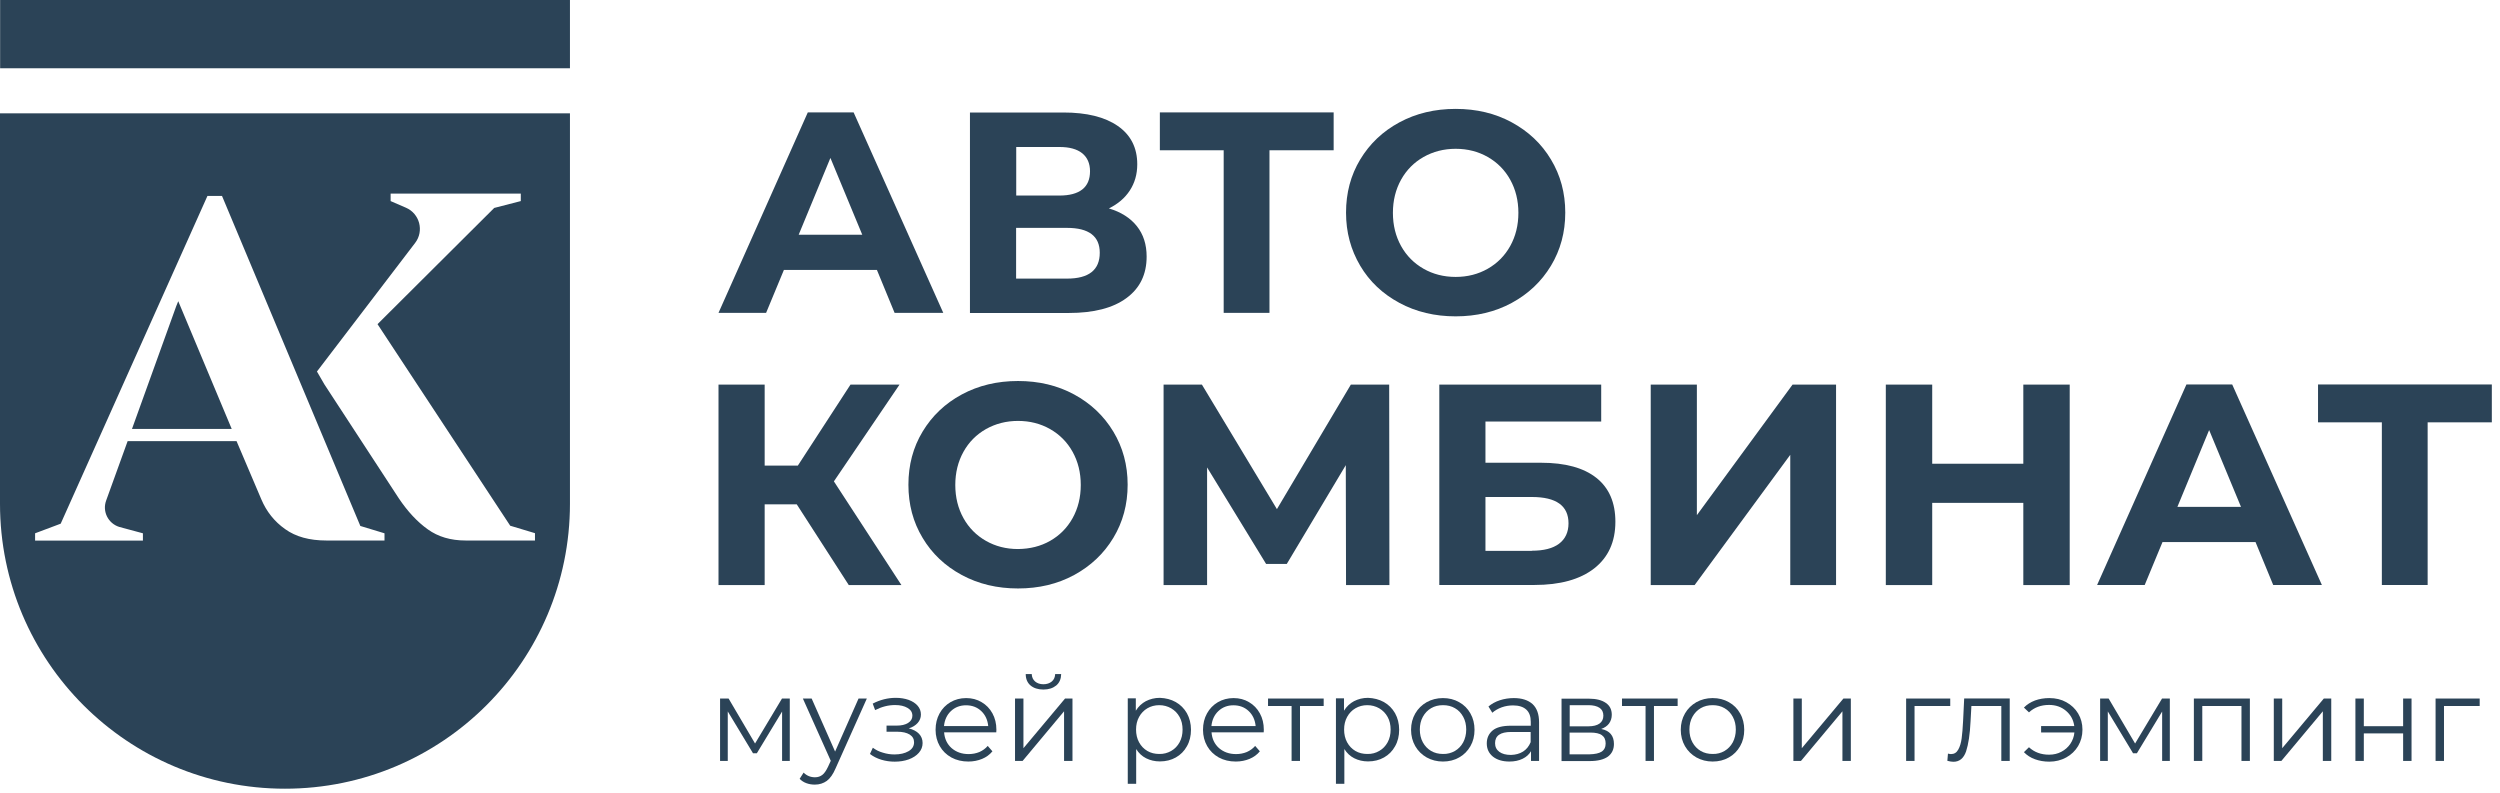 <?xml version="1.0" encoding="UTF-8"?> <svg xmlns="http://www.w3.org/2000/svg" viewBox="0 0 208.00 66.00" data-guides="{&quot;vertical&quot;:[],&quot;horizontal&quot;:[]}"><defs></defs><path fill="#2b4357" stroke="none" fill-opacity="1" stroke-width="1" stroke-opacity="1" color="rgb(51, 51, 51)" id="tSvg174d1a30e1c" title="Path 39" d="M72.96 22.46C70.38 22.46 67.8 22.46 65.22 22.46C64.727 23.65 64.233 24.84 63.74 26.03C62.42 26.03 61.1 26.03 59.78 26.03C62.257 20.47 64.733 14.91 67.21 9.35C68.48 9.35 69.75 9.35 71.02 9.35C73.507 14.91 75.993 20.47 78.48 26.03C77.13 26.03 75.78 26.03 74.43 26.03C73.94 24.84 73.45 23.65 72.96 22.46ZM71.74 19.53C70.857 17.4 69.973 15.27 69.09 13.14C68.21 15.27 67.33 17.4 66.45 19.53C68.213 19.53 69.977 19.53 71.74 19.53Z"></path><path fill="#2b4357" stroke="none" fill-opacity="1" stroke-width="1" stroke-opacity="1" color="rgb(51, 51, 51)" id="tSvga2005dac15" title="Path 40" d="M94.59 18.82C95.13 19.5 95.4 20.34 95.4 21.35C95.4 22.83 94.84 23.98 93.72 24.8C92.6 25.63 91 26.04 88.92 26.04C86.18 26.04 83.44 26.04 80.7 26.04C80.7 20.48 80.7 14.92 80.7 9.36C83.29 9.36 85.88 9.36 88.47 9.36C90.41 9.36 91.92 9.73 93 10.48C94.08 11.23 94.62 12.29 94.62 13.67C94.62 14.5 94.41 15.22 94 15.85C93.59 16.48 93.01 16.97 92.26 17.34C93.27 17.64 94.05 18.14 94.59 18.82ZM84.54 16.27C85.74 16.27 86.94 16.27 88.14 16.27C88.98 16.27 89.62 16.1 90.05 15.76C90.48 15.42 90.69 14.91 90.69 14.25C90.69 13.6 90.47 13.1 90.04 12.75C89.6 12.4 88.97 12.23 88.15 12.23C86.95 12.23 85.75 12.23 84.55 12.23C84.55 13.577 84.55 14.923 84.55 16.27C84.547 16.27 84.543 16.27 84.54 16.27ZM91.5 21.03C91.5 19.65 90.59 18.96 88.78 18.96C87.367 18.96 85.953 18.96 84.54 18.96C84.54 20.367 84.54 21.773 84.54 23.18C85.953 23.18 87.367 23.18 88.78 23.18C90.59 23.18 91.5 22.46 91.5 21.03Z"></path><path fill="#2b4357" stroke="none" fill-opacity="1" stroke-width="1" stroke-opacity="1" color="rgb(51, 51, 51)" id="tSvgb091efa55e" title="Path 41" d="M110.96 12.5C109.18 12.5 107.4 12.5 105.62 12.5C105.62 17.01 105.62 21.52 105.62 26.03C104.35 26.03 103.08 26.03 101.81 26.03C101.81 21.52 101.81 17.01 101.81 12.5C100.04 12.5 98.27 12.5 96.5 12.5C96.5 11.45 96.5 10.4 96.5 9.35C101.32 9.35 106.14 9.35 110.96 9.35C110.96 10.4 110.96 11.45 110.96 12.5Z"></path><path fill="#2b4357" stroke="none" fill-opacity="1" stroke-width="1" stroke-opacity="1" color="rgb(51, 51, 51)" id="tSvg11058dcfed0" title="Path 42" d="M116.43 25.2C115.04 24.45 113.95 23.43 113.17 22.11C112.39 20.79 111.99 19.33 111.99 17.69C111.99 16.05 112.38 14.58 113.17 13.27C113.96 11.96 115.04 10.93 116.43 10.18C117.82 9.43 119.38 9.06 121.11 9.06C122.84 9.06 124.4 9.43 125.78 10.18C127.16 10.93 128.25 11.95 129.04 13.27C129.83 14.58 130.23 16.05 130.23 17.69C130.23 19.33 129.83 20.8 129.04 22.11C128.25 23.42 127.16 24.45 125.78 25.2C124.4 25.95 122.84 26.32 121.11 26.32C119.38 26.32 117.82 25.95 116.43 25.2ZM123.78 22.36C124.57 21.91 125.2 21.28 125.65 20.47C126.1 19.66 126.33 18.74 126.33 17.71C126.33 16.68 126.1 15.76 125.65 14.95C125.2 14.14 124.57 13.51 123.78 13.06C122.99 12.61 122.1 12.38 121.11 12.38C120.13 12.38 119.24 12.61 118.44 13.06C117.65 13.51 117.02 14.14 116.57 14.95C116.12 15.76 115.89 16.68 115.89 17.71C115.89 18.74 116.12 19.66 116.57 20.47C117.02 21.28 117.65 21.91 118.44 22.36C119.23 22.81 120.12 23.04 121.11 23.04C122.1 23.04 122.99 22.81 123.78 22.36Z"></path><path fill="#2b4357" stroke="none" fill-opacity="1" stroke-width="1" stroke-opacity="1" color="rgb(51, 51, 51)" id="tSvg12344c9d8bb" title="Path 43" d="M66.29 41.96C65.4 41.96 64.51 41.96 63.62 41.96C63.62 44.2 63.62 46.44 63.62 48.68C62.34 48.68 61.06 48.68 59.78 48.68C59.78 43.12 59.78 37.56 59.78 32C61.06 32 62.34 32 63.62 32C63.62 34.247 63.62 36.493 63.62 38.74C64.54 38.74 65.46 38.74 66.38 38.74C67.84 36.493 69.3 34.247 70.76 32C72.12 32 73.48 32 74.84 32C73.02 34.683 71.2 37.367 69.38 40.05C71.253 42.927 73.127 45.803 75 48.68C73.54 48.68 72.08 48.68 70.62 48.68C69.177 46.44 67.733 44.2 66.29 41.96Z"></path><path fill="#2b4357" stroke="none" fill-opacity="1" stroke-width="1" stroke-opacity="1" color="rgb(51, 51, 51)" id="tSvg53b45f9124" title="Path 44" d="M80.02 47.84C78.63 47.09 77.54 46.06 76.76 44.75C75.97 43.44 75.58 41.97 75.58 40.33C75.58 38.69 75.97 37.22 76.76 35.91C77.55 34.6 78.63 33.57 80.02 32.82C81.41 32.07 82.97 31.7 84.7 31.7C86.43 31.7 87.99 32.07 89.37 32.82C90.75 33.57 91.84 34.6 92.63 35.91C93.42 37.22 93.82 38.69 93.82 40.33C93.82 41.97 93.42 43.44 92.63 44.75C91.84 46.06 90.75 47.09 89.37 47.84C87.99 48.59 86.43 48.96 84.7 48.96C82.97 48.96 81.41 48.59 80.02 47.84ZM87.37 45C88.16 44.55 88.79 43.92 89.24 43.11C89.69 42.3 89.92 41.38 89.92 40.35C89.92 39.32 89.69 38.4 89.24 37.59C88.79 36.78 88.16 36.15 87.37 35.7C86.58 35.25 85.69 35.02 84.7 35.02C83.72 35.02 82.83 35.25 82.03 35.7C81.24 36.15 80.61 36.78 80.16 37.59C79.71 38.4 79.48 39.32 79.48 40.35C79.48 41.38 79.71 42.3 80.16 43.11C80.61 43.92 81.24 44.55 82.03 45C82.82 45.45 83.71 45.68 84.7 45.68C85.69 45.67 86.58 45.45 87.37 45Z"></path><path fill="#2b4357" stroke="none" fill-opacity="1" stroke-width="1" stroke-opacity="1" color="rgb(51, 51, 51)" id="tSvg1175354826d" title="Path 45" d="M111.99 48.68C111.983 45.353 111.977 42.027 111.97 38.7C110.333 41.44 108.697 44.18 107.06 46.92C106.487 46.92 105.913 46.92 105.34 46.92C103.703 44.243 102.067 41.567 100.43 38.89C100.43 42.153 100.43 45.417 100.43 48.68C99.223 48.68 98.017 48.68 96.81 48.68C96.81 43.12 96.81 37.56 96.81 32C97.873 32 98.937 32 100 32C102.08 35.453 104.16 38.907 106.24 42.36C108.29 38.907 110.34 35.453 112.39 32C113.453 32 114.517 32 115.58 32C115.587 37.56 115.593 43.12 115.6 48.68C114.397 48.68 113.193 48.68 111.99 48.68Z"></path><path fill="#2b4357" stroke="none" fill-opacity="1" stroke-width="1" stroke-opacity="1" color="rgb(51, 51, 51)" id="tSvgdca6bff0c5" title="Path 46" d="M119.76 32C124.247 32 128.733 32 133.22 32C133.22 33.023 133.22 34.047 133.22 35.07C130.01 35.07 126.8 35.07 123.59 35.07C123.59 36.213 123.59 37.357 123.59 38.5C125.13 38.5 126.67 38.5 128.21 38.5C130.23 38.5 131.76 38.92 132.82 39.76C133.88 40.6 134.4 41.82 134.4 43.41C134.4 45.08 133.81 46.37 132.64 47.29C131.46 48.21 129.8 48.67 127.66 48.67C125.023 48.67 122.387 48.67 119.75 48.67C119.75 43.113 119.75 37.557 119.75 32C119.753 32 119.757 32 119.76 32ZM127.45 45.82C128.43 45.82 129.19 45.63 129.71 45.24C130.23 44.85 130.5 44.28 130.5 43.54C130.5 42.08 129.48 41.35 127.45 41.35C126.163 41.35 124.877 41.35 123.59 41.35C123.59 42.843 123.59 44.337 123.59 45.83C124.877 45.83 126.163 45.83 127.45 45.83C127.45 45.827 127.45 45.823 127.45 45.82Z"></path><path fill="#2b4357" stroke="none" fill-opacity="1" stroke-width="1" stroke-opacity="1" color="rgb(51, 51, 51)" id="tSvgcf7b72c351" title="Path 47" d="M137.34 32C138.62 32 139.9 32 141.18 32C141.18 35.62 141.18 39.24 141.18 42.86C143.833 39.24 146.487 35.62 149.14 32C150.347 32 151.553 32 152.76 32C152.76 37.56 152.76 43.12 152.76 48.68C151.49 48.68 150.22 48.68 148.95 48.68C148.95 45.067 148.95 41.453 148.95 37.84C146.297 41.453 143.643 45.067 140.99 48.68C139.773 48.68 138.557 48.68 137.34 48.68C137.34 43.12 137.34 37.56 137.34 32Z"></path><path fill="#2b4357" stroke="none" fill-opacity="1" stroke-width="1" stroke-opacity="1" color="rgb(51, 51, 51)" id="tSvg1265384e75" title="Path 48" d="M172.2 32C172.2 37.56 172.2 43.12 172.2 48.68C170.913 48.68 169.627 48.68 168.34 48.68C168.34 46.4 168.34 44.12 168.34 41.84C165.813 41.84 163.287 41.84 160.76 41.84C160.76 44.12 160.76 46.4 160.76 48.68C159.473 48.68 158.187 48.68 156.9 48.68C156.9 43.12 156.9 37.56 156.9 32C158.187 32 159.473 32 160.76 32C160.76 34.193 160.76 36.387 160.76 38.58C163.287 38.58 165.813 38.58 168.34 38.58C168.34 36.387 168.34 34.193 168.34 32C169.627 32 170.913 32 172.2 32Z"></path><path fill="#2b4357" stroke="none" fill-opacity="1" stroke-width="1" stroke-opacity="1" color="rgb(51, 51, 51)" id="tSvge4700f9d2e" title="Path 49" d="M187.66 45.1C185.08 45.1 182.5 45.1 179.92 45.1C179.427 46.29 178.933 47.48 178.44 48.67C177.12 48.67 175.8 48.67 174.48 48.67C176.957 43.11 179.433 37.55 181.91 31.99C183.18 31.99 184.45 31.99 185.72 31.99C188.207 37.55 190.693 43.11 193.18 48.67C191.83 48.67 190.48 48.67 189.13 48.67C188.64 47.48 188.15 46.29 187.66 45.1ZM186.45 42.17C185.567 40.04 184.683 37.91 183.8 35.78C182.92 37.91 182.04 40.04 181.16 42.17C182.923 42.17 184.687 42.17 186.45 42.17Z"></path><path fill="#2b4357" stroke="none" fill-opacity="1" stroke-width="1" stroke-opacity="1" color="rgb(51, 51, 51)" id="tSvg5a1d0497ef" title="Path 50" d="M207.32 35.14C205.54 35.14 203.76 35.14 201.98 35.14C201.98 39.65 201.98 44.16 201.98 48.67C200.71 48.67 199.44 48.67 198.17 48.67C198.17 44.16 198.17 39.65 198.17 35.14C196.4 35.14 194.63 35.14 192.86 35.14C192.86 34.09 192.86 33.04 192.86 31.99C197.68 31.99 202.5 31.99 207.32 31.99C207.32 33.04 207.32 34.09 207.32 35.14Z"></path><path fill="#2b4357" stroke="none" fill-opacity="1" stroke-width="1" stroke-opacity="1" color="rgb(51, 51, 51)" id="tSvg7988ad8cb" title="Path 51" d="M47.42 0C31.617 0 15.813 0 0.01 0C0.01 1.893 0.01 3.787 0.01 5.68C15.813 5.68 31.617 5.68 47.42 5.68C47.42 3.787 47.42 1.893 47.42 0Z"></path><path fill="#2b4357" stroke="none" fill-opacity="1" stroke-width="1" stroke-opacity="1" color="rgb(51, 51, 51)" id="tSvgf754d1b5d6" title="Path 52" d="M0 9.43C0 20.257 0 31.083 0 41.91C0 55.01 10.62 65.62 23.71 65.62C36.81 65.62 47.42 55 47.42 41.91C47.42 31.083 47.42 20.257 47.42 9.43C31.613 9.43 15.807 9.43 0 9.43ZM31.99 44.97C30.377 44.97 28.763 44.97 27.15 44.97C25.75 44.97 24.61 44.66 23.72 44.02C22.83 43.39 22.17 42.56 21.74 41.54C21.053 39.927 20.367 38.313 19.68 36.7C16.66 36.7 13.64 36.7 10.62 36.7C10.023 38.35 9.427 40 8.83 41.65C8.5 42.56 9 43.55 9.92 43.84C10.577 44.017 11.233 44.193 11.89 44.37C11.89 44.573 11.89 44.777 11.89 44.98C8.9 44.98 5.91 44.98 2.92 44.98C2.92 44.777 2.92 44.573 2.92 44.37C3.63 44.103 4.34 43.837 5.05 43.57C9.12 34.48 13.19 25.39 17.26 16.3C17.663 16.3 18.067 16.3 18.47 16.3C22.307 25.453 26.143 34.607 29.98 43.76C30.65 43.963 31.32 44.167 31.99 44.37C31.99 44.57 31.99 44.77 31.99 44.97ZM44.51 44.97C42.587 44.97 40.663 44.97 38.74 44.97C37.5 44.97 36.45 44.66 35.59 44.04C34.72 43.42 33.92 42.56 33.18 41.46C31.117 38.3 29.053 35.14 26.99 31.98C26.783 31.623 26.577 31.267 26.37 30.91C29.093 27.343 31.817 23.777 34.54 20.21C35.3 19.22 34.92 17.77 33.77 17.28C33.347 17.097 32.923 16.913 32.5 16.73C32.5 16.523 32.5 16.317 32.5 16.11C36.11 16.11 39.72 16.11 43.33 16.11C43.33 16.317 43.33 16.523 43.33 16.73C42.593 16.92 41.857 17.11 41.12 17.3C37.883 20.523 34.647 23.747 31.41 26.97C35.09 32.56 38.77 38.15 42.45 43.74C43.137 43.947 43.823 44.153 44.51 44.36C44.51 44.563 44.51 44.767 44.51 44.97Z"></path><path fill="#2b4357" stroke="none" fill-opacity="1" stroke-width="1" stroke-opacity="1" color="rgb(51, 51, 51)" id="tSvg112cbf432ba" title="Path 53" d="M14.66 25.48C13.433 28.883 12.207 32.287 10.98 35.69C13.747 35.69 16.513 35.69 19.28 35.69C17.797 32.147 16.313 28.603 14.83 25.06C14.773 25.2 14.717 25.34 14.66 25.48Z"></path><path fill="#2b4357" stroke="none" fill-opacity="1" stroke-width="1" stroke-opacity="1" color="rgb(51, 51, 51)" id="tSvg2be0b881b2" title="Path 54" d="M65.71 58.12C65.71 59.85 65.71 61.58 65.71 63.31C65.497 63.31 65.283 63.31 65.07 63.31C65.07 61.94 65.07 60.57 65.07 59.2C64.37 60.357 63.67 61.513 62.97 62.67C62.863 62.67 62.757 62.67 62.65 62.67C61.95 61.51 61.25 60.35 60.55 59.19C60.55 60.563 60.55 61.937 60.55 63.31C60.337 63.31 60.123 63.31 59.91 63.31C59.91 61.58 59.91 59.85 59.91 58.12C60.147 58.12 60.383 58.12 60.62 58.12C61.353 59.367 62.087 60.613 62.82 61.86C63.567 60.613 64.313 59.367 65.06 58.12C65.277 58.12 65.493 58.12 65.71 58.12Z"></path><path fill="#2b4357" stroke="none" fill-opacity="1" stroke-width="1" stroke-opacity="1" color="rgb(51, 51, 51)" id="tSvg9d7acae208" title="Path 55" d="M72.12 58.12C71.253 60.057 70.387 61.993 69.52 63.93C69.31 64.42 69.07 64.76 68.79 64.97C68.51 65.17 68.18 65.28 67.79 65.28C67.54 65.28 67.31 65.24 67.09 65.16C66.87 65.08 66.69 64.96 66.53 64.8C66.64 64.627 66.75 64.453 66.86 64.28C67.12 64.54 67.44 64.67 67.81 64.67C68.05 64.67 68.25 64.6 68.42 64.47C68.59 64.34 68.74 64.11 68.89 63.8C68.967 63.633 69.043 63.467 69.12 63.3C68.347 61.573 67.573 59.847 66.8 58.12C67.043 58.12 67.287 58.12 67.53 58.12C68.18 59.59 68.83 61.06 69.48 62.53C70.13 61.06 70.78 59.59 71.43 58.12C71.66 58.12 71.89 58.12 72.12 58.12Z"></path><path fill="#2b4357" stroke="none" fill-opacity="1" stroke-width="1" stroke-opacity="1" color="rgb(51, 51, 51)" id="tSvg1c85b11ea0" title="Path 56" d="M76.46 61.05C76.66 61.26 76.76 61.52 76.76 61.82C76.76 62.12 76.66 62.39 76.45 62.63C76.24 62.87 75.96 63.05 75.61 63.18C75.25 63.31 74.86 63.37 74.44 63.37C74.06 63.37 73.7 63.32 73.33 63.21C72.97 63.1 72.65 62.94 72.38 62.73C72.46 62.557 72.54 62.383 72.62 62.21C72.86 62.39 73.13 62.53 73.45 62.62C73.77 62.72 74.09 62.77 74.41 62.77C74.89 62.77 75.28 62.68 75.59 62.5C75.9 62.32 76.05 62.07 76.05 61.76C76.05 61.48 75.93 61.27 75.68 61.11C75.43 60.96 75.09 60.88 74.65 60.88C74.353 60.88 74.057 60.88 73.76 60.88C73.76 60.71 73.76 60.54 73.76 60.37C74.043 60.37 74.327 60.37 74.61 60.37C75 60.37 75.31 60.3 75.55 60.15C75.79 60 75.91 59.8 75.91 59.55C75.91 59.27 75.78 59.06 75.51 58.9C75.24 58.74 74.9 58.66 74.47 58.66C73.91 58.66 73.36 58.8 72.81 59.08C72.743 58.9 72.677 58.72 72.61 58.54C73.23 58.22 73.87 58.06 74.53 58.06C74.93 58.06 75.28 58.12 75.6 58.23C75.92 58.35 76.17 58.51 76.35 58.72C76.53 58.93 76.62 59.17 76.62 59.45C76.62 59.71 76.53 59.95 76.35 60.15C76.17 60.35 75.92 60.51 75.61 60.6C75.97 60.69 76.26 60.84 76.46 61.05Z"></path><path fill="#2b4357" stroke="none" fill-opacity="1" stroke-width="1" stroke-opacity="1" color="rgb(51, 51, 51)" id="tSvgc1aaaf9aca" title="Path 57" d="M82.89 60.93C81.443 60.93 79.997 60.93 78.55 60.93C78.59 61.47 78.8 61.91 79.17 62.24C79.55 62.57 80.02 62.74 80.59 62.74C80.91 62.74 81.21 62.68 81.48 62.57C81.75 62.45 81.98 62.29 82.18 62.06C82.31 62.21 82.44 62.36 82.57 62.51C82.34 62.79 82.05 63 81.71 63.14C81.37 63.28 80.99 63.36 80.57 63.36C80.04 63.36 79.57 63.25 79.15 63.02C78.74 62.79 78.42 62.48 78.19 62.08C77.96 61.68 77.84 61.22 77.84 60.72C77.84 60.21 77.95 59.76 78.17 59.36C78.39 58.96 78.69 58.65 79.08 58.42C79.46 58.2 79.9 58.08 80.38 58.08C80.86 58.08 81.29 58.19 81.67 58.42C82.05 58.64 82.35 58.95 82.57 59.35C82.79 59.75 82.9 60.2 82.9 60.72C82.897 60.79 82.893 60.86 82.89 60.93ZM79.12 59.16C78.78 59.48 78.59 59.9 78.54 60.41C79.767 60.41 80.993 60.41 82.22 60.41C82.17 59.9 81.98 59.48 81.64 59.16C81.3 58.84 80.88 58.68 80.37 58.68C79.88 58.68 79.46 58.84 79.12 59.16Z"></path><path fill="#2b4357" stroke="none" fill-opacity="1" stroke-width="1" stroke-opacity="1" color="rgb(51, 51, 51)" id="tSvg1520f99d074" title="Path 58" d="M84.45 58.12C84.683 58.12 84.917 58.12 85.15 58.12C85.15 59.497 85.15 60.873 85.15 62.25C86.303 60.873 87.457 59.497 88.61 58.12C88.817 58.12 89.023 58.12 89.23 58.12C89.23 59.85 89.23 61.58 89.23 63.31C88.997 63.31 88.763 63.31 88.53 63.31C88.53 61.933 88.53 60.557 88.53 59.18C87.38 60.557 86.23 61.933 85.08 63.31C84.87 63.31 84.66 63.31 84.45 63.31C84.45 61.58 84.45 59.85 84.45 58.12ZM85.74 57.03C85.48 56.81 85.34 56.49 85.34 56.08C85.507 56.08 85.673 56.08 85.84 56.08C85.85 56.34 85.94 56.54 86.12 56.7C86.3 56.85 86.53 56.93 86.81 56.93C87.09 56.93 87.33 56.85 87.51 56.7C87.69 56.55 87.78 56.34 87.79 56.08C87.957 56.08 88.123 56.08 88.29 56.08C88.28 56.49 88.15 56.8 87.88 57.03C87.61 57.25 87.26 57.37 86.81 57.37C86.36 57.37 86 57.25 85.74 57.03Z"></path><path fill="#2b4357" stroke="none" fill-opacity="1" stroke-width="1" stroke-opacity="1" color="rgb(51, 51, 51)" id="tSvg106f7934eb2" title="Path 59" d="M97.82 58.41C98.21 58.63 98.52 58.94 98.75 59.34C98.97 59.74 99.09 60.2 99.09 60.71C99.09 61.23 98.98 61.69 98.75 62.09C98.53 62.49 98.22 62.8 97.83 63.02C97.44 63.24 97 63.35 96.5 63.35C96.08 63.35 95.7 63.26 95.36 63.09C95.02 62.92 94.74 62.66 94.53 62.32C94.53 63.283 94.53 64.247 94.53 65.21C94.297 65.21 94.063 65.21 93.83 65.21C93.83 62.84 93.83 60.47 93.83 58.1C94.053 58.1 94.277 58.1 94.5 58.1C94.5 58.443 94.5 58.787 94.5 59.13C94.71 58.79 94.99 58.52 95.33 58.34C95.68 58.16 96.07 58.06 96.5 58.06C96.99 58.08 97.43 58.19 97.82 58.41ZM97.44 62.48C97.74 62.31 97.97 62.07 98.14 61.76C98.31 61.45 98.39 61.1 98.39 60.7C98.39 60.31 98.31 59.95 98.14 59.65C97.97 59.34 97.74 59.11 97.44 58.93C97.14 58.76 96.81 58.67 96.45 58.67C96.08 58.67 95.75 58.76 95.46 58.93C95.17 59.1 94.94 59.34 94.77 59.65C94.6 59.96 94.52 60.31 94.52 60.7C94.52 61.09 94.6 61.45 94.77 61.76C94.94 62.07 95.17 62.31 95.46 62.48C95.75 62.65 96.08 62.73 96.45 62.73C96.81 62.74 97.14 62.65 97.44 62.48Z"></path><path fill="#2b4357" stroke="none" fill-opacity="1" stroke-width="1" stroke-opacity="1" color="rgb(51, 51, 51)" id="tSvgb48535a7b3" title="Path 60" d="M105.14 60.93C103.693 60.93 102.247 60.93 100.8 60.93C100.84 61.47 101.05 61.91 101.42 62.24C101.8 62.57 102.27 62.74 102.84 62.74C103.16 62.74 103.46 62.68 103.73 62.57C104 62.45 104.23 62.29 104.43 62.06C104.56 62.21 104.69 62.36 104.82 62.51C104.59 62.79 104.3 63 103.96 63.14C103.62 63.28 103.24 63.36 102.82 63.36C102.29 63.36 101.82 63.25 101.4 63.02C100.99 62.79 100.67 62.48 100.44 62.08C100.21 61.68 100.09 61.22 100.09 60.72C100.09 60.21 100.2 59.76 100.42 59.36C100.64 58.96 100.94 58.65 101.33 58.42C101.71 58.2 102.15 58.08 102.63 58.08C103.11 58.08 103.54 58.19 103.92 58.42C104.3 58.64 104.6 58.95 104.82 59.35C105.04 59.75 105.15 60.2 105.15 60.72C105.147 60.79 105.143 60.86 105.14 60.93ZM101.37 59.16C101.03 59.48 100.84 59.9 100.79 60.41C102.017 60.41 103.243 60.41 104.47 60.41C104.42 59.9 104.23 59.48 103.89 59.16C103.55 58.84 103.13 58.68 102.62 58.68C102.13 58.68 101.71 58.84 101.37 59.16Z"></path><path fill="#2b4357" stroke="none" fill-opacity="1" stroke-width="1" stroke-opacity="1" color="rgb(51, 51, 51)" id="tSvg8ac670e084" title="Path 61" d="M110.12 58.74C109.467 58.74 108.813 58.74 108.16 58.74C108.16 60.263 108.16 61.787 108.16 63.31C107.927 63.31 107.693 63.31 107.46 63.31C107.46 61.787 107.46 60.263 107.46 58.74C106.807 58.74 106.153 58.74 105.5 58.74C105.5 58.533 105.5 58.327 105.5 58.12C107.043 58.12 108.587 58.12 110.13 58.12C110.13 58.327 110.13 58.533 110.13 58.74C110.127 58.74 110.123 58.74 110.12 58.74Z"></path><path fill="#2b4357" stroke="none" fill-opacity="1" stroke-width="1" stroke-opacity="1" color="rgb(51, 51, 51)" id="tSvg236d09cef2" title="Path 62" d="M115.14 58.41C115.53 58.63 115.84 58.94 116.07 59.34C116.29 59.74 116.41 60.2 116.41 60.71C116.41 61.23 116.3 61.69 116.07 62.09C115.85 62.49 115.54 62.8 115.15 63.02C114.76 63.24 114.32 63.35 113.82 63.35C113.4 63.35 113.02 63.26 112.68 63.09C112.34 62.92 112.06 62.66 111.85 62.32C111.85 63.283 111.85 64.247 111.85 65.21C111.617 65.21 111.383 65.21 111.15 65.21C111.15 62.84 111.15 60.47 111.15 58.1C111.373 58.1 111.597 58.1 111.82 58.1C111.82 58.443 111.82 58.787 111.82 59.13C112.03 58.79 112.31 58.52 112.65 58.34C113 58.16 113.39 58.06 113.82 58.06C114.3 58.08 114.74 58.19 115.14 58.41ZM114.75 62.48C115.05 62.31 115.28 62.07 115.45 61.76C115.62 61.45 115.7 61.1 115.7 60.7C115.7 60.31 115.62 59.95 115.45 59.65C115.28 59.34 115.05 59.11 114.75 58.93C114.45 58.76 114.12 58.67 113.76 58.67C113.39 58.67 113.06 58.76 112.77 58.93C112.48 59.1 112.25 59.34 112.08 59.65C111.91 59.96 111.83 60.31 111.83 60.7C111.83 61.09 111.91 61.45 112.08 61.76C112.25 62.07 112.48 62.31 112.77 62.48C113.06 62.65 113.39 62.73 113.76 62.73C114.13 62.74 114.46 62.65 114.75 62.48Z"></path><path fill="#2b4357" stroke="none" fill-opacity="1" stroke-width="1" stroke-opacity="1" color="rgb(51, 51, 51)" id="tSvg268b4947a1" title="Path 63" d="M118.7 63.02C118.3 62.79 117.98 62.48 117.75 62.08C117.52 61.68 117.4 61.22 117.4 60.72C117.4 60.21 117.52 59.76 117.75 59.36C117.98 58.96 118.3 58.65 118.7 58.42C119.1 58.2 119.55 58.08 120.05 58.08C120.55 58.08 121 58.19 121.4 58.42C121.8 58.64 122.12 58.96 122.34 59.36C122.57 59.76 122.68 60.22 122.68 60.72C122.68 61.23 122.57 61.68 122.34 62.08C122.11 62.48 121.8 62.8 121.4 63.02C121 63.25 120.55 63.36 120.05 63.36C119.55 63.36 119.1 63.24 118.7 63.02ZM121.05 62.48C121.34 62.31 121.57 62.07 121.74 61.76C121.9 61.45 121.99 61.1 121.99 60.7C121.99 60.31 121.91 59.95 121.74 59.64C121.57 59.33 121.35 59.09 121.05 58.92C120.76 58.75 120.43 58.67 120.06 58.67C119.69 58.67 119.36 58.75 119.07 58.92C118.78 59.09 118.55 59.33 118.38 59.64C118.21 59.95 118.13 60.3 118.13 60.7C118.13 61.09 118.21 61.45 118.38 61.76C118.55 62.07 118.78 62.31 119.07 62.48C119.36 62.65 119.69 62.73 120.06 62.73C120.42 62.74 120.75 62.65 121.05 62.48Z"></path><path fill="#2b4357" stroke="none" fill-opacity="1" stroke-width="1" stroke-opacity="1" color="rgb(51, 51, 51)" id="tSvg6fe21b0e8a" title="Path 64" d="M127.51 58.58C127.87 58.92 128.05 59.42 128.05 60.09C128.05 61.163 128.05 62.237 128.05 63.31C127.827 63.31 127.603 63.31 127.38 63.31C127.38 63.04 127.38 62.77 127.38 62.5C127.22 62.77 126.99 62.98 126.68 63.13C126.37 63.28 126.01 63.36 125.59 63.36C125.01 63.36 124.55 63.22 124.21 62.95C123.87 62.67 123.7 62.31 123.7 61.85C123.7 61.41 123.86 61.05 124.18 60.78C124.5 60.51 125.01 60.38 125.71 60.38C126.26 60.38 126.81 60.38 127.36 60.38C127.36 60.273 127.36 60.167 127.36 60.06C127.36 59.61 127.24 59.27 126.99 59.04C126.74 58.81 126.37 58.69 125.89 58.69C125.56 58.69 125.25 58.74 124.94 58.85C124.64 58.96 124.38 59.11 124.16 59.3C124.053 59.127 123.947 58.953 123.84 58.78C124.1 58.56 124.42 58.38 124.79 58.26C125.16 58.14 125.55 58.08 125.95 58.08C126.62 58.08 127.14 58.25 127.51 58.58ZM126.72 62.53C127 62.35 127.21 62.09 127.35 61.75C127.35 61.467 127.35 61.183 127.35 60.9C126.807 60.9 126.263 60.9 125.72 60.9C124.83 60.9 124.39 61.21 124.39 61.83C124.39 62.13 124.5 62.37 124.74 62.55C124.97 62.72 125.29 62.81 125.71 62.81C126.1 62.8 126.43 62.71 126.72 62.53Z"></path><path fill="#2b4357" stroke="none" fill-opacity="1" stroke-width="1" stroke-opacity="1" color="rgb(51, 51, 51)" id="tSvg4cf8861900" title="Path 65" d="M134.28 61.9C134.28 62.35 134.11 62.7 133.78 62.95C133.44 63.19 132.94 63.32 132.28 63.32C131.493 63.32 130.707 63.32 129.92 63.32C129.92 61.59 129.92 59.86 129.92 58.13C130.683 58.13 131.447 58.13 132.21 58.13C132.8 58.13 133.27 58.25 133.6 58.48C133.94 58.71 134.1 59.04 134.1 59.47C134.1 59.75 134.02 59.99 133.87 60.2C133.72 60.4 133.5 60.55 133.22 60.65C133.93 60.79 134.28 61.21 134.28 61.9ZM130.6 60.43C131.12 60.43 131.64 60.43 132.16 60.43C132.56 60.43 132.87 60.35 133.08 60.2C133.29 60.05 133.4 59.83 133.4 59.54C133.4 59.25 133.29 59.03 133.08 58.89C132.87 58.75 132.56 58.67 132.16 58.67C131.64 58.67 131.12 58.67 130.6 58.67C130.6 59.257 130.6 59.843 130.6 60.43ZM133.25 62.54C133.47 62.4 133.59 62.17 133.59 61.86C133.59 61.55 133.49 61.32 133.28 61.17C133.08 61.02 132.75 60.95 132.31 60.95C131.737 60.95 131.163 60.95 130.59 60.95C130.59 61.553 130.59 62.157 130.59 62.76C131.14 62.76 131.69 62.76 132.24 62.76C132.69 62.75 133.03 62.68 133.25 62.54Z"></path><path fill="#2b4357" stroke="none" fill-opacity="1" stroke-width="1" stroke-opacity="1" color="rgb(51, 51, 51)" id="tSvg7e8ec94025" title="Path 66" d="M139.57 58.74C138.917 58.74 138.263 58.74 137.61 58.74C137.61 60.263 137.61 61.787 137.61 63.31C137.377 63.31 137.143 63.31 136.91 63.31C136.91 61.787 136.91 60.263 136.91 58.74C136.257 58.74 135.603 58.74 134.95 58.74C134.95 58.533 134.95 58.327 134.95 58.12C136.493 58.12 138.037 58.12 139.58 58.12C139.58 58.327 139.58 58.533 139.58 58.74C139.577 58.74 139.573 58.74 139.57 58.74Z"></path><path fill="#2b4357" stroke="none" fill-opacity="1" stroke-width="1" stroke-opacity="1" color="rgb(51, 51, 51)" id="tSvgf28b33160c" title="Path 67" d="M141.14 63.02C140.74 62.79 140.42 62.48 140.19 62.08C139.96 61.68 139.84 61.22 139.84 60.72C139.84 60.21 139.96 59.76 140.19 59.36C140.42 58.96 140.74 58.65 141.14 58.42C141.54 58.2 141.99 58.08 142.49 58.08C142.99 58.08 143.44 58.19 143.84 58.42C144.24 58.64 144.56 58.96 144.78 59.36C145.01 59.76 145.12 60.22 145.12 60.72C145.12 61.23 145.01 61.68 144.78 62.08C144.55 62.48 144.24 62.8 143.84 63.02C143.44 63.25 142.99 63.36 142.49 63.36C141.99 63.36 141.54 63.24 141.14 63.02ZM143.48 62.48C143.77 62.31 144 62.07 144.17 61.76C144.33 61.45 144.42 61.1 144.42 60.7C144.42 60.31 144.34 59.95 144.17 59.64C144 59.33 143.78 59.09 143.48 58.92C143.19 58.75 142.86 58.67 142.49 58.67C142.12 58.67 141.79 58.75 141.5 58.92C141.21 59.09 140.98 59.33 140.81 59.64C140.64 59.95 140.56 60.3 140.56 60.7C140.56 61.09 140.64 61.45 140.81 61.76C140.98 62.07 141.21 62.31 141.5 62.48C141.79 62.65 142.12 62.73 142.49 62.73C142.86 62.74 143.19 62.65 143.48 62.48Z"></path><path fill="#2b4357" stroke="none" fill-opacity="1" stroke-width="1" stroke-opacity="1" color="rgb(51, 51, 51)" id="tSvg97e1cc752f" title="Path 68" d="M149.21 58.12C149.443 58.12 149.677 58.12 149.91 58.12C149.91 59.497 149.91 60.873 149.91 62.25C151.063 60.873 152.217 59.497 153.37 58.12C153.577 58.12 153.783 58.12 153.99 58.12C153.99 59.85 153.99 61.58 153.99 63.31C153.757 63.31 153.523 63.31 153.29 63.31C153.29 61.933 153.29 60.557 153.29 59.18C152.14 60.557 150.99 61.933 149.84 63.31C149.63 63.31 149.42 63.31 149.21 63.31C149.21 61.58 149.21 59.85 149.21 58.12Z"></path><path fill="#2b4357" stroke="none" fill-opacity="1" stroke-width="1" stroke-opacity="1" color="rgb(51, 51, 51)" id="tSvg594ded067e" title="Path 69" d="M162.26 58.74C161.27 58.74 160.28 58.74 159.29 58.74C159.29 60.263 159.29 61.787 159.29 63.31C159.057 63.31 158.823 63.31 158.59 63.31C158.59 61.58 158.59 59.85 158.59 58.12C159.813 58.12 161.037 58.12 162.26 58.12C162.26 58.327 162.26 58.533 162.26 58.74Z"></path><path fill="#2b4357" stroke="none" fill-opacity="1" stroke-width="1" stroke-opacity="1" color="rgb(51, 51, 51)" id="tSvg10ad6e01688" title="Path 70" d="M167.21 58.12C167.21 59.85 167.21 61.58 167.21 63.31C166.977 63.31 166.743 63.31 166.51 63.31C166.51 61.787 166.51 60.263 166.51 58.74C165.68 58.74 164.85 58.74 164.02 58.74C163.997 59.167 163.973 59.593 163.95 60.02C163.9 61.1 163.77 61.93 163.58 62.51C163.38 63.09 163.03 63.38 162.52 63.38C162.38 63.38 162.21 63.35 162.02 63.3C162.037 63.1 162.053 62.9 162.07 62.7C162.19 62.73 162.27 62.74 162.32 62.74C162.59 62.74 162.79 62.62 162.93 62.36C163.07 62.11 163.16 61.8 163.21 61.43C163.26 61.06 163.3 60.57 163.33 59.97C163.36 59.35 163.39 58.73 163.42 58.11C164.683 58.11 165.947 58.11 167.21 58.11C167.21 58.113 167.21 58.117 167.21 58.12Z"></path><path fill="#2b4357" stroke="none" fill-opacity="1" stroke-width="1" stroke-opacity="1" color="rgb(51, 51, 51)" id="tSvgcbe41f0bb0" title="Path 71" d="M171.91 58.42C172.33 58.65 172.66 58.96 172.9 59.36C173.14 59.76 173.26 60.21 173.26 60.71C173.26 61.21 173.14 61.66 172.9 62.07C172.66 62.47 172.33 62.79 171.91 63.02C171.49 63.25 171.02 63.37 170.5 63.37C170.07 63.37 169.67 63.3 169.31 63.17C168.95 63.04 168.64 62.84 168.39 62.58C168.53 62.443 168.67 62.307 168.81 62.17C169.25 62.58 169.81 62.79 170.48 62.79C170.86 62.79 171.2 62.71 171.5 62.55C171.81 62.39 172.06 62.17 172.25 61.89C172.44 61.61 172.56 61.29 172.59 60.94C171.667 60.94 170.743 60.94 169.82 60.94C169.82 60.763 169.82 60.587 169.82 60.41C170.74 60.41 171.66 60.41 172.58 60.41C172.51 59.89 172.28 59.47 171.89 59.14C171.5 58.81 171.03 58.65 170.48 58.65C169.81 58.65 169.25 58.86 168.81 59.27C168.67 59.137 168.53 59.003 168.39 58.87C168.64 58.61 168.95 58.42 169.31 58.28C169.67 58.15 170.07 58.08 170.5 58.08C171.03 58.08 171.5 58.19 171.91 58.42Z"></path><path fill="#2b4357" stroke="none" fill-opacity="1" stroke-width="1" stroke-opacity="1" color="rgb(51, 51, 51)" id="tSvg8a6f356c46" title="Path 72" d="M180.53 58.12C180.53 59.85 180.53 61.58 180.53 63.31C180.317 63.31 180.103 63.31 179.89 63.31C179.89 61.94 179.89 60.57 179.89 59.2C179.19 60.357 178.49 61.513 177.79 62.67C177.683 62.67 177.577 62.67 177.47 62.67C176.77 61.51 176.07 60.35 175.37 59.19C175.37 60.563 175.37 61.937 175.37 63.31C175.157 63.31 174.943 63.31 174.73 63.31C174.73 61.58 174.73 59.85 174.73 58.12C174.967 58.12 175.203 58.12 175.44 58.12C176.173 59.367 176.907 60.613 177.64 61.86C178.387 60.613 179.133 59.367 179.88 58.12C180.097 58.12 180.313 58.12 180.53 58.12Z"></path><path fill="#2b4357" stroke="none" fill-opacity="1" stroke-width="1" stroke-opacity="1" color="rgb(51, 51, 51)" id="tSvg75b7480d22" title="Path 73" d="M187.19 58.12C187.19 59.85 187.19 61.58 187.19 63.31C186.957 63.31 186.723 63.31 186.49 63.31C186.49 61.787 186.49 60.263 186.49 58.74C185.403 58.74 184.317 58.74 183.23 58.74C183.23 60.263 183.23 61.787 183.23 63.31C182.997 63.31 182.763 63.31 182.53 63.31C182.53 61.58 182.53 59.85 182.53 58.12C184.083 58.12 185.637 58.12 187.19 58.12Z"></path><path fill="#2b4357" stroke="none" fill-opacity="1" stroke-width="1" stroke-opacity="1" color="rgb(51, 51, 51)" id="tSvg14170976588" title="Path 74" d="M189.18 58.12C189.413 58.12 189.647 58.12 189.88 58.12C189.88 59.497 189.88 60.873 189.88 62.25C191.033 60.873 192.187 59.497 193.34 58.12C193.547 58.12 193.753 58.12 193.96 58.12C193.96 59.85 193.96 61.58 193.96 63.31C193.727 63.31 193.493 63.31 193.26 63.31C193.26 61.933 193.26 60.557 193.26 59.18C192.11 60.557 190.96 61.933 189.81 63.31C189.6 63.31 189.39 63.31 189.18 63.31C189.18 61.58 189.18 59.85 189.18 58.12Z"></path><path fill="#2b4357" stroke="none" fill-opacity="1" stroke-width="1" stroke-opacity="1" color="rgb(51, 51, 51)" id="tSvg193c783f095" title="Path 75" d="M195.97 58.12C196.203 58.12 196.437 58.12 196.67 58.12C196.67 58.887 196.67 59.653 196.67 60.42C197.76 60.42 198.85 60.42 199.94 60.42C199.94 59.653 199.94 58.887 199.94 58.12C200.173 58.12 200.407 58.12 200.64 58.12C200.64 59.85 200.64 61.58 200.64 63.31C200.407 63.31 200.173 63.31 199.94 63.31C199.94 62.547 199.94 61.783 199.94 61.02C198.85 61.02 197.76 61.02 196.67 61.02C196.67 61.783 196.67 62.547 196.67 63.31C196.437 63.31 196.203 63.31 195.97 63.31C195.97 61.58 195.97 59.85 195.97 58.12Z"></path><path fill="#2b4357" stroke="none" fill-opacity="1" stroke-width="1" stroke-opacity="1" color="rgb(51, 51, 51)" id="tSvg13cdc25f139" title="Path 76" d="M206.31 58.74C205.32 58.74 204.33 58.74 203.34 58.74C203.34 60.263 203.34 61.787 203.34 63.31C203.107 63.31 202.873 63.31 202.64 63.31C202.64 61.58 202.64 59.85 202.64 58.12C203.863 58.12 205.087 58.12 206.31 58.12C206.31 58.327 206.31 58.533 206.31 58.74Z"></path></svg> 
